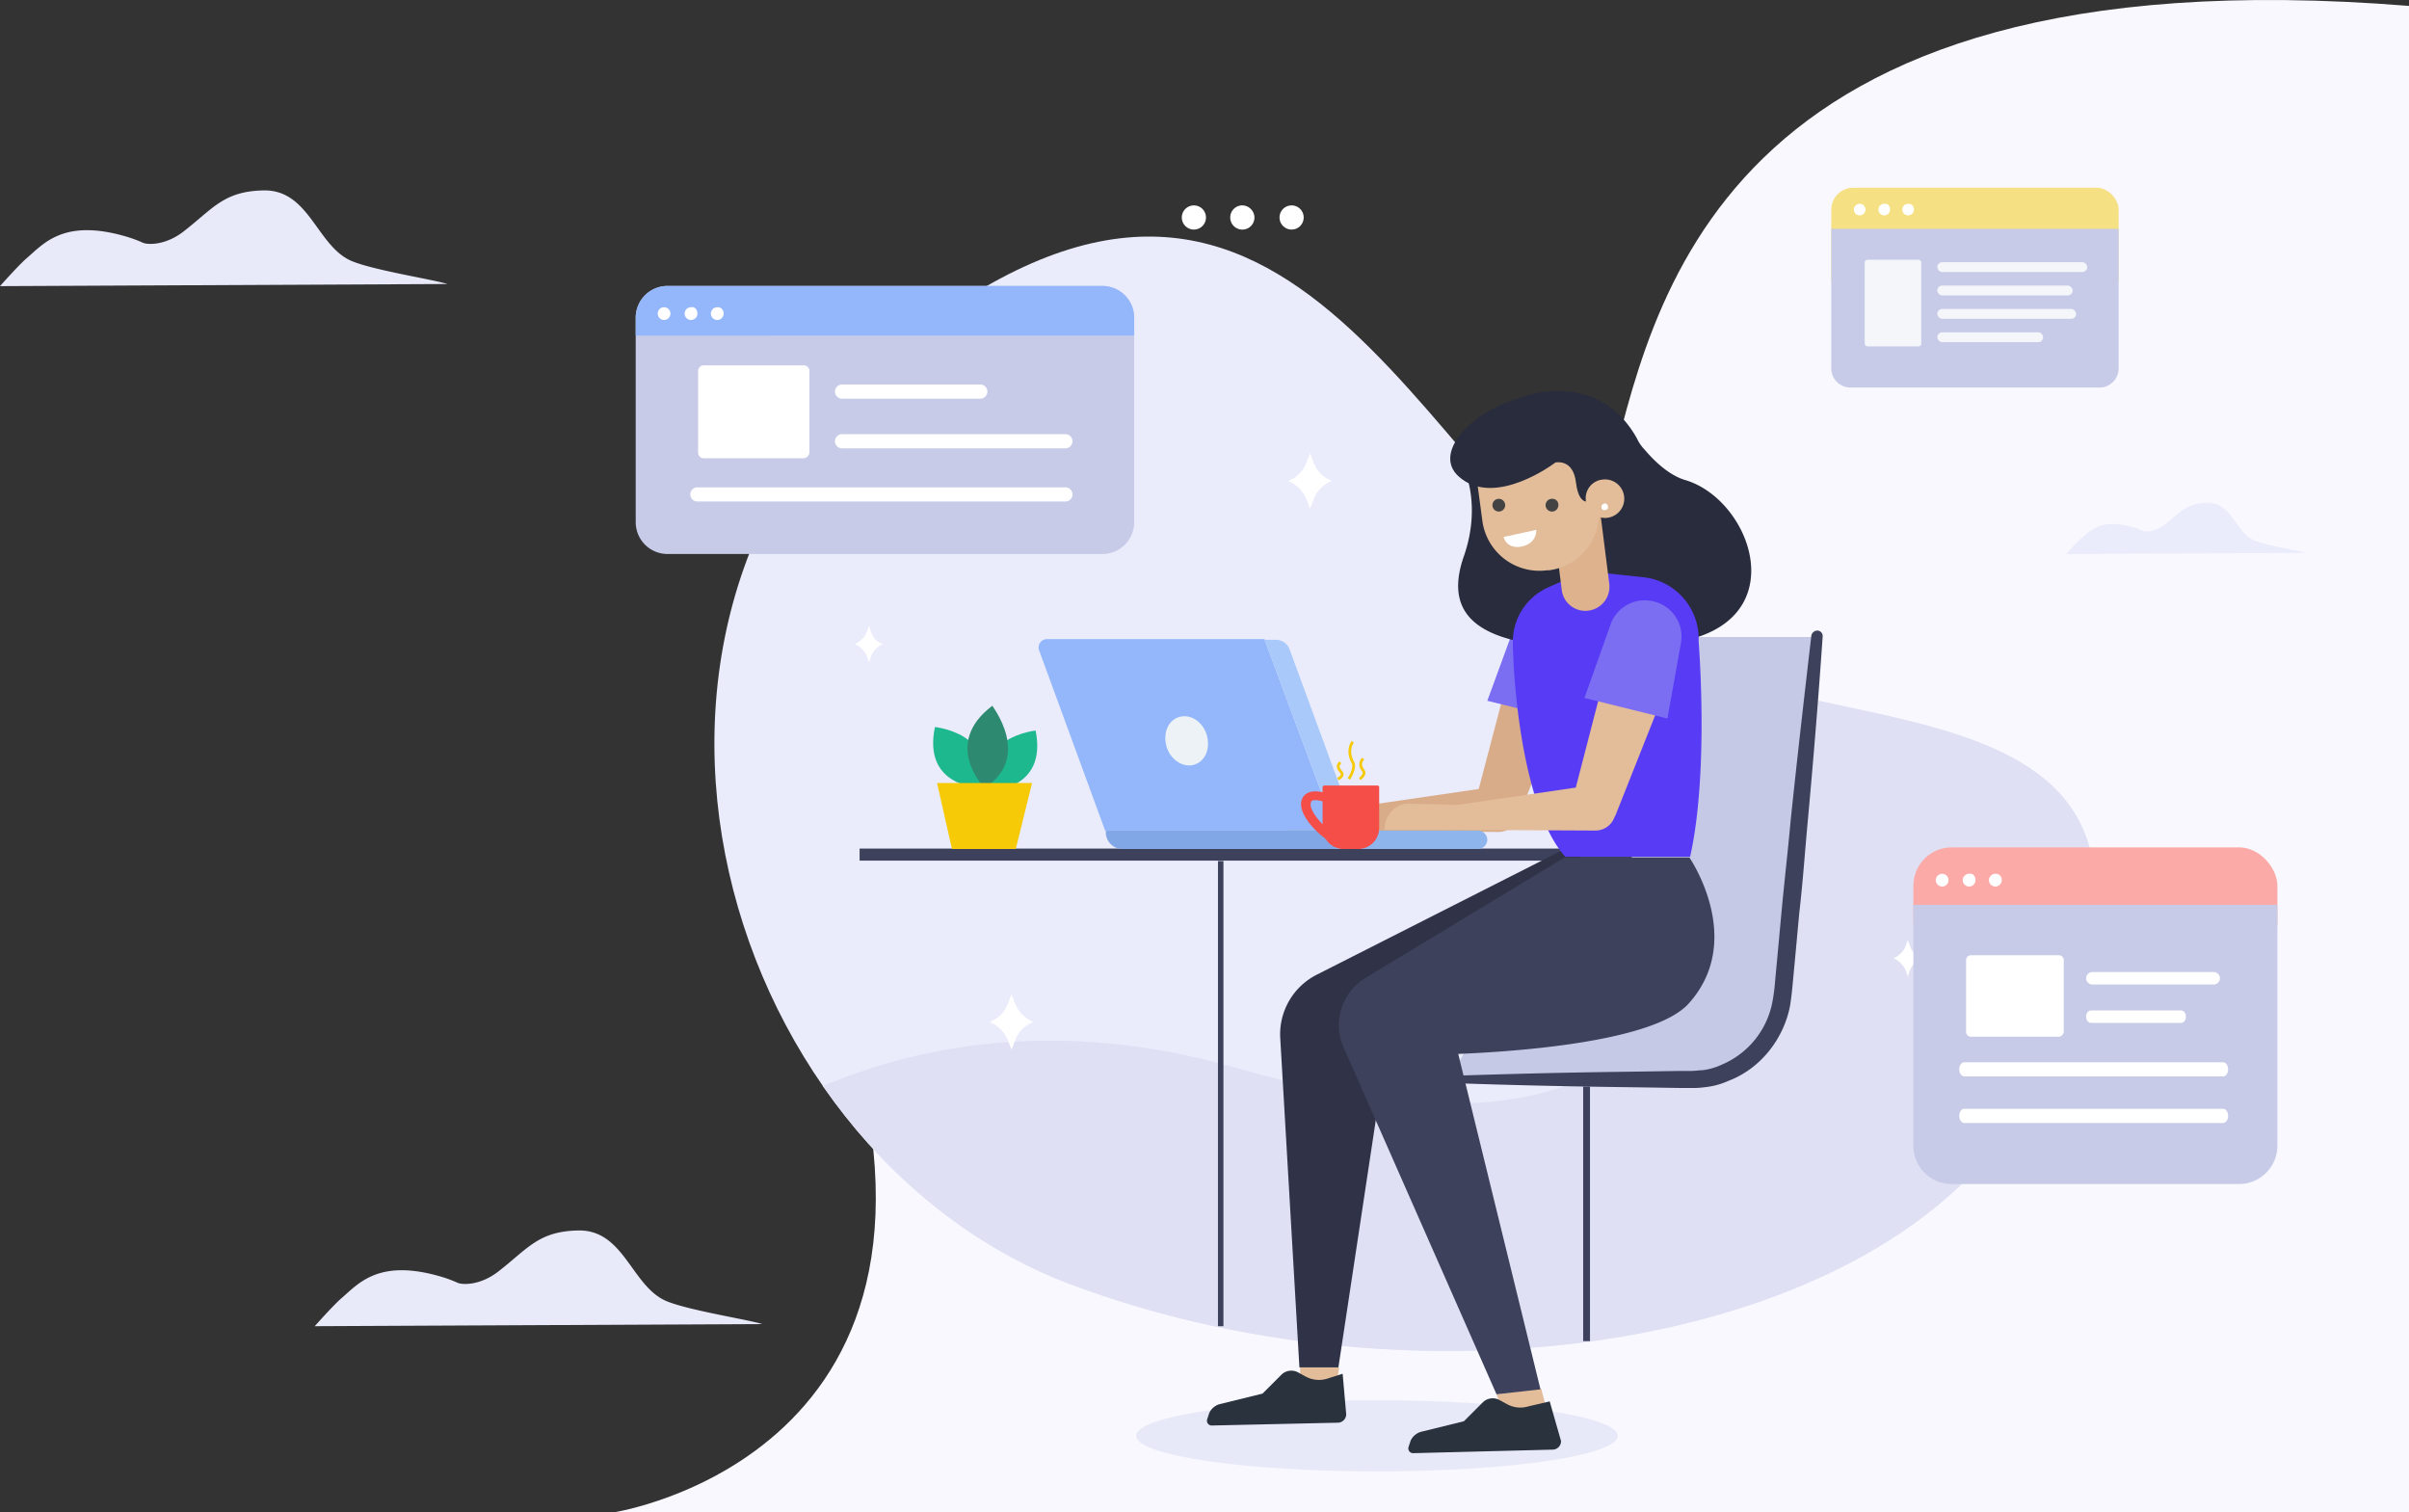 <svg xmlns="http://www.w3.org/2000/svg" xmlns:xlink="http://www.w3.org/1999/xlink" width="880.23" height="552.6" viewBox="0 0 880.23 552.6">
  <rect x="0" y="0" width="880.23" height="552.6" fill="#333333" stroke="none"/>
  <defs>
    <clipPath id="clip-path">
      <path id="Path_7783" data-name="Path 7783" d="M360.1,157.465C270.712,103.575,228.48-62.5,90.645,36.73S9.81,339.6,141.945,388.831s302.356,21.5,350.028-69.954C574.1,162.388,419.946,193.737,360.1,157.465Z" transform="translate(-11.097 -5.738)"/>
    </clipPath>
  </defs>
  <g id="features_banner_icon" transform="translate(-485.865 -67.4)">
    <path id="Path_7753" data-name="Path 7753" d="M0,566.264s139.5-20.98,82.135-188.6C24.551,210.27,122.98,202.459,206.454,223.216c83.474,20.98,140.835,28.792,157.128-33.925S401.094-4.736,656.188,15.825V566.264Z" transform="translate(709.906 53.736)" fill="#f8f8fe"/>
    <g id="Group_3721" data-name="Group 3721">
      <path id="Path_7781" data-name="Path 7781" d="M360.1,157.465C270.712,103.575,228.48-62.5,90.645,36.73S9.81,339.6,141.945,388.831s302.356,21.5,350.028-69.954C574.1,162.388,419.946,193.737,360.1,157.465Z" transform="translate(735.804 148.099)" fill="#eaebfb"/>
      <g id="Group_3407" data-name="Group 3407" transform="translate(746.9 153.837)">
        <g id="Group_3406" data-name="Group 3406" clip-path="url(#clip-path)">
          <path id="Path_7782" data-name="Path 7782" d="M5.9,277.92s76.172-76.431,203.384-40.159S411.373,242.943,395.569,50.7c0,0,178.771,24.872,155.971,152.085C523.817,357.2,164.721,416.014,5.9,277.92Z" transform="translate(-19.364 65.791)" fill="#dfe0f3"/>
        </g>
      </g>
      <g id="Group_3415" data-name="Group 3415" transform="translate(798.209 233.019)">
        <path id="Path_7793" data-name="Path 7793" d="M101.327,39.668l-1.3-3.368-1.3,3.368A11.505,11.505,0,0,1,92,46.4h0a12.239,12.239,0,0,1,6.736,6.736l1.3,3.368,1.3-3.368a11.5,11.5,0,0,1,6.736-6.736h0A11.5,11.5,0,0,1,101.327,39.668Z" transform="translate(66.303 -36.3)" fill="#fff"/>
        <path id="Path_7794" data-name="Path 7794" d="M59.227,115.968l-1.3-3.368-1.3,3.368A11.5,11.5,0,0,1,49.9,122.7h0a12.239,12.239,0,0,1,6.736,6.736l1.3,3.368,1.3-3.368a11.5,11.5,0,0,1,6.736-6.736h0A12.239,12.239,0,0,1,59.227,115.968Z" transform="translate(-0.673 85.084)" fill="#fff"/>
        <path id="Path_7795" data-name="Path 7795" d="M183.359,107.232l-.777-2.332-.777,2.332a8.149,8.149,0,0,1-4.4,4.4h0a9.083,9.083,0,0,1,4.4,4.4l.777,2.332.777-2.332a8.149,8.149,0,0,1,4.4-4.4h0A7.4,7.4,0,0,1,183.359,107.232Z" transform="translate(202.164 72.835)" fill="#fff"/>
        <path id="Path_7796" data-name="Path 7796" d="M36.859,62.932,36.082,60.6,35.3,62.932a8.149,8.149,0,0,1-4.4,4.4h0a9.083,9.083,0,0,1,4.4,4.4l.777,2.332.777-2.332a8.149,8.149,0,0,1,4.4-4.4h0A6.285,6.285,0,0,1,36.859,62.932Z" transform="translate(-30.9 2.358)" fill="#fff"/>
      </g>
    </g>
    <ellipse id="Ellipse_44" data-name="Ellipse 44" cx="88" cy="13" rx="88" ry="13" transform="translate(901 579)" fill="#dfe0f3" opacity="0.62"/>
    <g id="Group_3414" data-name="Group 3414" transform="translate(718.15 171.874)">
      <g id="Group_3408" data-name="Group 3408">
        <path id="Path_7784" data-name="Path 7784" d="M182.139,24.359V98.976a11.61,11.61,0,0,1-11.659,11.659H11.659A11.61,11.61,0,0,1,0,98.976V24.359A11.61,11.61,0,0,1,11.659,12.7H170.48A11.61,11.61,0,0,1,182.139,24.359Z" transform="translate(0 -12.7)" fill="#c7cbe8"/>
      </g>
      <g id="Group_3410" data-name="Group 3410">
        <path id="Path_7785" data-name="Path 7785" d="M182.139,24.359v6.477H0V24.359A11.61,11.61,0,0,1,11.659,12.7H170.48A11.61,11.61,0,0,1,182.139,24.359Z" transform="translate(0 -12.7)" fill="#93b7fa"/>
        <g id="Group_3409" data-name="Group 3409" transform="translate(8.032 7.733)">
          <circle id="Ellipse_43" data-name="Ellipse 43" cx="2.332" cy="2.332" r="2.332" transform="translate(0 0.04)" fill="#fff"/>
          <path id="Path_7786" data-name="Path 7786" d="M11.564,18.056a2.332,2.332,0,1,1-2.332-2.332C10.527,15.465,11.564,16.5,11.564,18.056Z" transform="translate(2.945 -15.685)" fill="#fff"/>
          <path id="Path_7787" data-name="Path 7787" d="M15.264,18.032A2.332,2.332,0,1,1,12.932,15.7,2.175,2.175,0,0,1,15.264,18.032Z" transform="translate(8.832 -15.66)" fill="#fff"/>
        </g>
      </g>
      <path id="Path_7788" data-name="Path 7788" d="M47.4,57.841H10.873A2.044,2.044,0,0,1,8.8,55.768v-29.8A2.044,2.044,0,0,1,10.873,23.9H47.4a2.044,2.044,0,0,1,2.073,2.073V55.509A2.284,2.284,0,0,1,47.4,57.841Z" transform="translate(14 5.118)" fill="#fff"/>
      <g id="Group_3411" data-name="Group 3411" transform="translate(19.95 73.581)">
        <path id="Path_7789" data-name="Path 7789" d="M144.758,46.282H10.291A2.6,2.6,0,0,1,7.7,43.691h0A2.6,2.6,0,0,1,10.291,41.1H144.758a2.6,2.6,0,0,1,2.591,2.591h0A2.6,2.6,0,0,1,144.758,46.282Z" transform="translate(-7.7 -41.1)" fill="#fff"/>
      </g>
      <g id="Group_3412" data-name="Group 3412" transform="translate(72.804 54.149)">
        <path id="Path_7790" data-name="Path 7790" d="M112.3,38.782H30.691A2.6,2.6,0,0,1,28.1,36.191h0A2.6,2.6,0,0,1,30.691,33.6H112.3a2.6,2.6,0,0,1,2.591,2.591h0A2.6,2.6,0,0,1,112.3,38.782Z" transform="translate(-28.1 -33.6)" fill="#fff"/>
      </g>
      <g id="Group_3413" data-name="Group 3413" transform="translate(72.804 36.013)">
        <path id="Path_7791" data-name="Path 7791" d="M81.213,31.782H30.691A2.6,2.6,0,0,1,28.1,29.191h0A2.6,2.6,0,0,1,30.691,26.6H81.213A2.6,2.6,0,0,1,83.8,29.191h0A2.6,2.6,0,0,1,81.213,31.782Z" transform="translate(-28.1 -26.6)" fill="#fff"/>
      </g>
    </g>
    <g id="cloud">
      <path id="Path_7792" data-name="Path 7792" d="M145.4,34.978s5.959-6.736,9.327-9.845c6.477-5.441,13.732-15.286,37.568-8.032a46.712,46.712,0,0,1,5.441,2.073c2.073.777,8.55.777,15.027-4.4C223.386,6.479,227.272.261,241.781,0c16.841-.259,19.432,20.727,32.386,25.909,8.291,3.368,30.054,6.736,34.718,8.291Z" transform="translate(340.465 136.969)" fill="#e8e9f9"/>
      <path id="Path_7829" data-name="Path 7829" d="M145.4,34.978s5.959-6.736,9.327-9.845c6.477-5.441,13.732-15.286,37.568-8.032a46.712,46.712,0,0,1,5.441,2.073c2.073.777,8.55.777,15.027-4.4C223.386,6.479,227.272.261,241.781,0c16.841-.259,19.432,20.727,32.386,25.909,8.291,3.368,30.054,6.736,34.718,8.291Z" transform="translate(455.465 516.969)" fill="#e8e9f9"/>
      <path id="Path_7830" data-name="Path 7830" d="M145.4,18.7s3.186-3.6,4.988-5.265c3.464-2.909,7.343-8.174,20.089-4.295a24.978,24.978,0,0,1,2.909,1.108c1.108.416,4.572.416,8.035-2.355C187.1,3.464,189.18.139,196.938,0c9.005-.139,10.391,11.083,17.318,13.854,4.433,1.8,16.071,3.6,18.565,4.433Z" transform="translate(1095.497 251.106)" fill="#eaebfb"/>
    </g>
    <g id="Group_3417" data-name="Group 3417" transform="translate(1014.029 297.791)">
      <path id="Path_7797" data-name="Path 7797" d="M114.8,224.13h87.572a34.281,34.281,0,0,0,34.2-30.572L249.267,62.2H161.695l-1.814,76.172Z" transform="translate(-113.245 -59.868)" fill="#c5c9e6"/>
      <g id="Group_3416" data-name="Group 3416">
        <path id="Path_7798" data-name="Path 7798" d="M115.755,224.007c22.541-.777,45.081-1.3,67.363-1.555l16.841-.259H204.1c1.3,0,2.591-.259,3.886-.259a23.335,23.335,0,0,0,7.254-2.073,31.163,31.163,0,0,0,18.4-22.8,67.55,67.55,0,0,0,1.036-8.032l.777-8.291,1.555-16.841c1.036-11.141,2.332-22.282,3.368-33.681,2.332-22.282,4.923-44.822,7.514-67.1a2.27,2.27,0,0,1,2.332-1.814,2,2,0,0,1,1.814,2.073c-1.555,22.541-3.368,44.822-5.441,67.363-1.036,11.141-1.814,22.541-3.109,33.681l-1.555,16.841-.777,8.291c-.259,2.85-.518,5.441-1.036,8.809-2.332,12.177-10.882,23.059-22.541,27.463a27.8,27.8,0,0,1-8.809,2.332,28.159,28.159,0,0,1-4.664.259h-4.4l-16.841-.259c-22.541-.259-45.081-.777-67.363-1.555a1.451,1.451,0,0,1-1.3-1.555C114.459,224.785,114.977,224.007,115.755,224.007Z" transform="translate(-114.2 -61.3)" fill="#3d415b"/>
      </g>
      <line id="Line_20" data-name="Line 20" y2="93.013" transform="translate(51.559 166.594)" fill="none" stroke="#3d415b" stroke-miterlimit="10" stroke-width="2.496"/>
    </g>
    <g id="Group_3428" data-name="Group 3428" transform="translate(799.957 210.241)">
      <rect id="Rectangle_172" data-name="Rectangle 172" width="282.147" height="4.404" transform="translate(282.147 171.604) rotate(180)" fill="#3d415b"/>
      <path id="Path_7799" data-name="Path 7799" d="M137.723,168.2l2.85,10.882-14.509,4.4L121.4,170.273Z" transform="translate(111.326 196.316)" fill="#e3bc9a"/>
      <path id="Path_7800" data-name="Path 7800" d="M93.7,165.2v8.809h12.954l1.3-8.809Z" transform="translate(67.259 191.543)" fill="#e3bc9a"/>
      <g id="Group_3420" data-name="Group 3420" transform="translate(156.295 78.372)">
        <g id="Group_3418" data-name="Group 3418" transform="translate(0 12.965)">
          <path id="Path_7801" data-name="Path 7801" d="M184.976,78.666l-19.432,48.19-.518,1.036a7.261,7.261,0,0,1-6.736,4.664l-55.445-.518a4.092,4.092,0,0,1-4.145-4.145,3.924,3.924,0,0,1,3.368-3.886l54.927-8.032-7.254,5.7,13.214-50.263a11.658,11.658,0,1,1,22.541,5.959A4.378,4.378,0,0,0,184.976,78.666Z" transform="translate(-81.082 -62.761)" fill="#d8ac89"/>
          <path id="Path_7802" data-name="Path 7802" d="M119.363,86.418,100.45,85.9c-4.664,0-8.55,4.145-8.55,9.327h27.722Z" transform="translate(-91.9 -25.951)" fill="#d8ac89"/>
        </g>
        <g id="Group_3419" data-name="Group 3419" transform="translate(73.063)">
          <path id="Path_7803" data-name="Path 7803" d="M120.1,92.586l30.313,7.514,4.923-26.945A13.083,13.083,0,0,0,144.2,57.868h0c-6.218-.777-12.436,2.591-14.509,8.55Z" transform="translate(-120.1 -57.757)" fill="#7c6ef2"/>
        </g>
      </g>
      <path id="Path_7804" data-name="Path 7804" d="M197.925,91.5l-93.531,47.413a24.413,24.413,0,0,0-13.473,23.318l7,120.217h14.25L131.6,153.94l72.8-51.04Z" transform="translate(62.782 74.295)" fill="#303348"/>
      <path id="Path_7805" data-name="Path 7805" d="M141.669,29.041s25.909-8.809,39.641,15.8a14.807,14.807,0,0,0,2.85,4.145c2.85,3.368,8.55,9.327,15.027,11.141,25.391,7.773,41.2,55.7-9.068,59.849-62.958,5.441-80.836-7-72.027-32.127,6.218-17.877.518-30.572.518-30.572Z" transform="translate(102.716 -27.508)" fill="#282c3c"/>
      <path id="Path_7806" data-name="Path 7806" d="M150.133,52.9,136.66,58.859a21.737,21.737,0,0,0-12.954,20.209c.259,17.618,4.145,61.4,19.173,78.245h45.6c7-31.091,3.109-78.763,3.109-78.763A22.589,22.589,0,0,0,171.9,55.232Z" transform="translate(114.979 12.887)" fill="#583bf5"/>
      <g id="Group_3423" data-name="Group 3423" transform="translate(215.804 1.792)">
        <g id="Group_3422" data-name="Group 3422">
          <g id="Group_3421" data-name="Group 3421" transform="translate(8.372 15.027)">
            <path id="Path_7807" data-name="Path 7807" d="M142.413,82.2h0a8.7,8.7,0,0,1-9.586-7.514L129.2,45.673,146.559,43.6l3.627,28.759A8.805,8.805,0,0,1,142.413,82.2Z" transform="translate(-100.441 -18.728)" fill="#ddb28d"/>
            <path id="Path_7808" data-name="Path 7808" d="M145.822,82.709h-.777a21.032,21.032,0,0,1-23.577-18.136L118.1,39.441,160.59,34l3.368,25.132A20.989,20.989,0,0,1,145.822,82.709Z" transform="translate(-118.1 -34)" fill="#e3bc9a"/>
          </g>
          <path id="Path_7809" data-name="Path 7809" d="M170.654,58.513l-3.627,7.514s-4.923,4.145-6.218-6.218c-1.036-8.809-7.514-7.254-7.514-7.254S131.272,69.4,118.059,57.736C107.7,48.668,124.277,32.086,143.45,28.2l24.872,10.882Z" transform="translate(-114.869 -28.2)" fill="#282c3c"/>
          <path id="Path_7810" data-name="Path 7810" d="M134.037,47.784a7.038,7.038,0,1,0,6.218-7.773A6.858,6.858,0,0,0,134.037,47.784Z" transform="translate(-84.47 -9.439)" fill="#e3bc9a"/>
          <path id="Path_7811" data-name="Path 7811" d="M136.2,44.737c0,.777.777,1.3,1.3,1.036.777,0,1.3-.777,1.036-1.3,0-.777-.777-1.3-1.3-1.036A1.185,1.185,0,0,0,136.2,44.737Z" transform="translate(-80.933 -4.06)" fill="#fff"/>
        </g>
        <path id="Path_7812" data-name="Path 7812" d="M122.4,49.691,134.318,47.1s.518,5.182-5.959,6.218C123.177,53.836,122.4,49.691,122.4,49.691Z" transform="translate(-102.887 1.868)" fill="#fff"/>
      </g>
      <path id="Path_7813" data-name="Path 7813" d="M227.22,93.3h-45.6l-72.8,44.045a20.159,20.159,0,0,0-8.032,25.132L156.748,289.43l16.063-1.814L142.757,165.067c25.132-1.036,72.027-4.923,84.2-18.4C247.947,123.354,227.22,93.3,227.22,93.3Z" transform="translate(75.978 77.159)" fill="#3d415b"/>
      <g id="Group_3424" data-name="Group 3424" transform="translate(65.41 90.659)">
        <path id="Path_7814" data-name="Path 7814" d="M139.415,62.759l25.909,69.695H81.12l-24.1-65.808a3.055,3.055,0,0,1,2.85-4.145h79.54Z" transform="translate(-56.821 -62.5)" fill="#93b7fa"/>
        <path id="Path_7815" data-name="Path 7815" d="M88.7,62.6h4.145a5.313,5.313,0,0,1,4.923,3.368l24.354,66.327h-7.514Z" transform="translate(-6.106 -62.341)" fill="#a9c9fa"/>
        <path id="Path_7816" data-name="Path 7816" d="M72.259,96.236h77.986V89.5H66.3v.518A6.085,6.085,0,0,0,72.259,96.236Z" transform="translate(-41.742 -19.546)" fill="#82a7e7"/>
        <path id="Path_7817" data-name="Path 7817" d="M98.7,96.236h52.077a3.43,3.43,0,0,0,3.368-3.368h0a3.43,3.43,0,0,0-3.368-3.368H98.7Z" transform="translate(9.803 -19.546)" fill="#8eb6ec"/>
        <path id="Path_7818" data-name="Path 7818" d="M89.748,79.91c1.555,4.923-.259,9.845-4.4,11.141-3.886,1.3-8.55-1.555-10.1-6.218-1.555-4.923.259-9.845,4.4-11.141S88.193,75.247,89.748,79.91Z" transform="translate(-28.399 -45.193)" fill="#ecf2f5"/>
      </g>
      <g id="Group_3427" data-name="Group 3427" transform="translate(191.79 76.493)">
        <g id="Group_3425" data-name="Group 3425" transform="translate(0 13.306)">
          <path id="Path_7819" data-name="Path 7819" d="M198.835,78.315,179.4,127.283l-.518,1.036a7.351,7.351,0,0,1-7,4.664l-55.445-.259a4.092,4.092,0,0,1-4.145-4.145,4.4,4.4,0,0,1,3.627-4.145l54.927-8.032-7.254,5.7,13.214-51.04a11.751,11.751,0,0,1,22.8,5.7C199.095,77.538,199.095,78.056,198.835,78.315Z" transform="translate(-94.941 -62.168)" fill="#e3bc9a"/>
          <path id="Path_7820" data-name="Path 7820" d="M133.063,86.218,114.15,85.7c-4.664,0-8.55,4.4-8.55,9.586h27.722Z" transform="translate(-105.6 -24.731)" fill="#e3bc9a"/>
        </g>
        <g id="Group_3426" data-name="Group 3426" transform="translate(73.063)">
          <path id="Path_7821" data-name="Path 7821" d="M133.8,92.7l30.313,7.514,4.923-27.463A13.2,13.2,0,0,0,157.9,57.208h0a13.151,13.151,0,0,0-14.509,8.55Z" transform="translate(-133.8 -57.032)" fill="#7c6ef2"/>
        </g>
      </g>
      <path id="Path_7822" data-name="Path 7822" d="M136.289,170.959l-7,7-15.8,3.886a6.127,6.127,0,0,0-3.627,3.109l-.777,2.332a1.752,1.752,0,0,0,1.555,2.332l51.3-1.3a3.111,3.111,0,0,0,2.85-3.109L160.643,170.7l-7.773,1.814a10.131,10.131,0,0,1-7.773-.777l-2.85-1.555A5.161,5.161,0,0,0,136.289,170.959Z" transform="translate(91.514 198.479)" fill="#29323d"/>
      <path id="Path_7823" data-name="Path 7823" d="M107.889,167.059l-7,7-15.8,3.886a6.127,6.127,0,0,0-3.627,3.109l-.777,2.332a1.752,1.752,0,0,0,1.555,2.332l46.377-1.036a3.111,3.111,0,0,0,2.85-3.109l-1.3-14.768-5.7,1.814a10.131,10.131,0,0,1-7.773-.777l-2.85-1.555A5.161,5.161,0,0,0,107.889,167.059Z" transform="translate(46.333 192.275)" fill="#29323d"/>
    </g>
    <g id="Group_3429" data-name="Group 3429" transform="translate(826.83 325.254)">
      <path id="Path_7824" data-name="Path 7824" d="M50.32,97.423s21.5,0,17.1-22.023C67.42,75.4,44.879,77.732,50.32,97.423Z" transform="translate(-29.974 -66.332)" fill="#1db88d"/>
      <path id="Path_7825" data-name="Path 7825" d="M59.7,97.182s-21.763,0-17.1-22.282C42.343,74.9,65.143,76.973,59.7,97.182Z" transform="translate(-41.947 -67.127)" fill="#1db88d"/>
      <path id="Path_7826" data-name="Path 7826" d="M53.038,101.954s-15.8-16.063,2.85-30.054C55.629,71.9,70.656,90.554,53.038,101.954Z" transform="translate(-34.247 -71.9)" fill="#2d8a70"/>
      <path id="Path_7827" data-name="Path 7827" d="M77.218,82.8H42.5l5.441,24.1H71.259Z" transform="translate(-41.068 -54.559)" fill="#f6ca07"/>
    </g>
    <line id="Line_21" data-name="Line 21" y2="169.962" transform="translate(931.898 381.995)" fill="none" stroke="#3d415b" stroke-miterlimit="10" stroke-width="2"/>
    <g id="Group_3399" data-name="Group 3399" transform="translate(1185 369.566)">
      <g id="Group_3397" data-name="Group 3397">
        <rect id="Rectangle_173" data-name="Rectangle 173" width="133" height="41" rx="14" transform="translate(0 7.434)" fill="#fcaaa8"/>
        <path id="Rectangle_179" data-name="Rectangle 179" d="M0,0H133a0,0,0,0,1,0,0V88a14,14,0,0,1-14,14H14A14,14,0,0,1,0,88V0A0,0,0,0,1,0,0Z" transform="translate(0 28.434)" fill="#c7cbe8"/>
        <g id="Group_3436" data-name="Group 3436" transform="translate(8.183 17.041)">
          <circle id="Ellipse_43-2" data-name="Ellipse 43" cx="2.332" cy="2.332" r="2.332" transform="translate(0 0.04)" fill="#fff"/>
          <path id="Path_7786-2" data-name="Path 7786" d="M11.564,18.056a2.332,2.332,0,1,1-2.332-2.332C10.527,15.465,11.564,16.5,11.564,18.056Z" transform="translate(2.945 -15.685)" fill="#fff"/>
          <path id="Path_7787-2" data-name="Path 7787" d="M15.264,18.032A2.332,2.332,0,1,1,12.932,15.7,2.175,2.175,0,0,1,15.264,18.032Z" transform="translate(8.832 -15.66)" fill="#fff"/>
        </g>
      </g>
      <path id="Path_7828" data-name="Path 7828" d="M42.669,53.677H10.618A1.793,1.793,0,0,1,8.8,51.859V25.718A1.793,1.793,0,0,1,10.618,23.9h32.05a1.793,1.793,0,0,1,1.818,1.818V51.631A2,2,0,0,1,42.669,53.677Z" transform="translate(10.459 22.949)" fill="#fff"/>
      <path id="Path_7789-2" data-name="Path 7789" d="M104.119,46.282H9.523c-.911,0-1.823-1.036-1.823-2.591h0c0-1.3.729-2.591,1.823-2.591h94.6c.911,0,1.823,1.036,1.823,2.591h0C105.941,45.245,105.03,46.282,104.119,46.282Z" transform="translate(9.059 44.845)" fill="#fff"/>
      <path id="Path_7789-3" data-name="Path 7789" d="M104.119,46.282H9.523c-.911,0-1.823-1.036-1.823-2.591h0c0-1.3.729-2.591,1.823-2.591h94.6c.911,0,1.823,1.036,1.823,2.591h0C105.941,45.245,105.03,46.282,104.119,46.282Z" transform="translate(9.059 61.845)" fill="#fff"/>
      <g id="Group_3434" data-name="Group 3434" transform="translate(63.129 52.986)">
        <path id="Path_7791-2" data-name="Path 7791" d="M74.7,31.146H30.373A2.278,2.278,0,0,1,28.1,28.873h0A2.278,2.278,0,0,1,30.373,26.6H74.7a2.278,2.278,0,0,1,2.273,2.273h0A2.278,2.278,0,0,1,74.7,31.146Z" transform="translate(-28.1 -26.6)" fill="#fff"/>
      </g>
      <g id="Group_3438" data-name="Group 3438" transform="translate(63.129 67.023)">
        <path id="Path_7791-3" data-name="Path 7791" d="M62.854,31.146H29.8c-.848,0-1.7-.909-1.7-2.273h0c0-1.137.678-2.273,1.7-2.273H62.854c.848,0,1.7.909,1.7,2.273h0C64.55,30.01,63.871,31.146,62.854,31.146Z" transform="translate(-28.1 -26.6)" fill="#fff"/>
      </g>
    </g>
    <g id="Group_3403" data-name="Group 3403" transform="translate(917.677 142.434)">
      <circle id="Ellipse_41" data-name="Ellipse 41" cx="4.426" cy="4.426" r="4.426" fill="#fff"/>
      <path id="Path_7778" data-name="Path 7778" d="M141.053,73.326a4.426,4.426,0,1,1-4.426-4.426A4.538,4.538,0,0,1,141.053,73.326Z" transform="translate(-114.495 -68.9)" fill="#fff"/>
      <circle id="Ellipse_42" data-name="Ellipse 42" cx="4.426" cy="4.426" r="4.426" transform="translate(35.706)" fill="#fff"/>
    </g>
    <g id="Group_3431" data-name="Group 3431" transform="translate(825.326 137.668)">
      <g id="Group_3389" data-name="Group 3389" transform="translate(329.615)">
        <g id="Group_3387" data-name="Group 3387">
          <rect id="Rectangle_174" data-name="Rectangle 174" width="105" height="41" rx="8" transform="translate(0.059 -1.669)" fill="#f5e083"/>
          <path id="Rectangle_178" data-name="Rectangle 178" d="M0,0H105a0,0,0,0,1,0,0V51a7,7,0,0,1-7,7H7a7,7,0,0,1-7-7V0A0,0,0,0,1,0,0Z" transform="translate(0.059 13.331)" fill="#c7cbe8"/>
          <g id="Group_3437" data-name="Group 3437" transform="translate(8.32 4.149)">
            <circle id="Ellipse_43-3" data-name="Ellipse 43" cx="2.123" cy="2.123" r="2.123" transform="translate(0 0.036)" fill="#fff"/>
            <path id="Path_7786-3" data-name="Path 7786" d="M11.146,17.844a2.123,2.123,0,1,1-2.123-2.123C10.2,15.485,11.146,16.429,11.146,17.844Z" transform="translate(2.065 -15.685)" fill="#fff"/>
            <path id="Path_7787-3" data-name="Path 7787" d="M14.846,17.823A2.123,2.123,0,1,1,12.723,15.7,1.98,1.98,0,0,1,14.846,17.823Z" transform="translate(7.094 -15.664)" fill="#fff"/>
          </g>
        </g>
      </g>
      <rect id="Rectangle_170" data-name="Rectangle 170" width="20.678" height="31.659" rx="1" transform="translate(341.879 24.628)" fill="#f4f6fa"/>
      <rect id="Rectangle_171" data-name="Rectangle 171" width="54.765" height="3.596" rx="1.798" transform="translate(368.424 25.527)" fill="#f4f6fa"/>
      <rect id="Rectangle_171-2" data-name="Rectangle 171" width="49.448" height="3.596" rx="1.798" transform="translate(368.424 34.068)" fill="#f4f6fa"/>
      <rect id="Rectangle_171-3" data-name="Rectangle 171" width="50.719" height="3.596" rx="1.798" transform="translate(368.424 42.609)" fill="#f4f6fa"/>
      <rect id="Rectangle_171-4" data-name="Rectangle 171" width="38.659" height="3.596" rx="1.798" transform="translate(368.424 51.15)" fill="#f4f6fa"/>
    </g>
    <g id="Group_3435" data-name="Group 3435" transform="translate(1031.183 249.607)">
      <circle id="Ellipse_43-4" data-name="Ellipse 43" cx="2.332" cy="2.332" r="2.332" transform="translate(0 0.04)" fill="#434343"/>
      <path id="Path_7787-4" data-name="Path 7787" d="M15.264,18.032A2.332,2.332,0,1,1,12.932,15.7,2.175,2.175,0,0,1,15.264,18.032Z" transform="translate(8.832 -15.66)" fill="#434343"/>
    </g>
    <g id="Group_3461" data-name="Group 3461">
      <g id="Group_3401" data-name="Group 3401" transform="translate(961.264 354.397)">
        <path id="Path_7772" data-name="Path 7772" d="M87.195,161.6h19.484a.64.64,0,0,1,.595.595v14.874A7.681,7.681,0,0,1,99.54,184.8H94.334a7.681,7.681,0,0,1-7.734-7.734V162.195A.64.64,0,0,1,87.195,161.6Z" transform="translate(-78.739 -161.6)" fill="#f54e48"/>
        <path id="Path_7773" data-name="Path 7773" d="M92.151,181.568c-4.462-2.529-11.9-9.817-10.709-15.022a4.383,4.383,0,0,1,2.38-2.975c2.975-1.339,7.139.3,7.586.446l-1.339,2.975c-1.041-.446-3.421-1.041-4.611-.595-.3.149-.446.3-.595.892-.744,2.975,5.206,9.37,9.073,11.6Z" transform="translate(-81.314 -160.894)" fill="#f54e48"/>
      </g>
      <g id="Group_3535" data-name="Group 3535">
        <g id="Group_3460" data-name="Group 3460">
          <g id="Group_3459" data-name="Group 3459">
            <path id="Path_7831" data-name="Path 7831" d="M9584.714,486s2.714-4,1.429-6.143-1.571-5.286,0-7.429" transform="translate(-8606 -134)" fill="none" stroke="#f6ca07" stroke-width="1"/>
            <path id="Path_7832" data-name="Path 7832" d="M9584.715,481.571s2.4-1.619,1.266-3.062-1.393-2.931,0-4.375" transform="translate(-8602 -129.571)" fill="none" stroke="#f6ca07" stroke-width="1"/>
            <path id="Path_7833" data-name="Path 7833" d="M9584.715,481.571s2.4-.994,1.266-2.437-1.748-2.181-.355-3.625" transform="translate(-8610 -129.571)" fill="none" stroke="#f6ca07" stroke-width="1"/>
          </g>
        </g>
      </g>
    </g>
  </g>
</svg>
